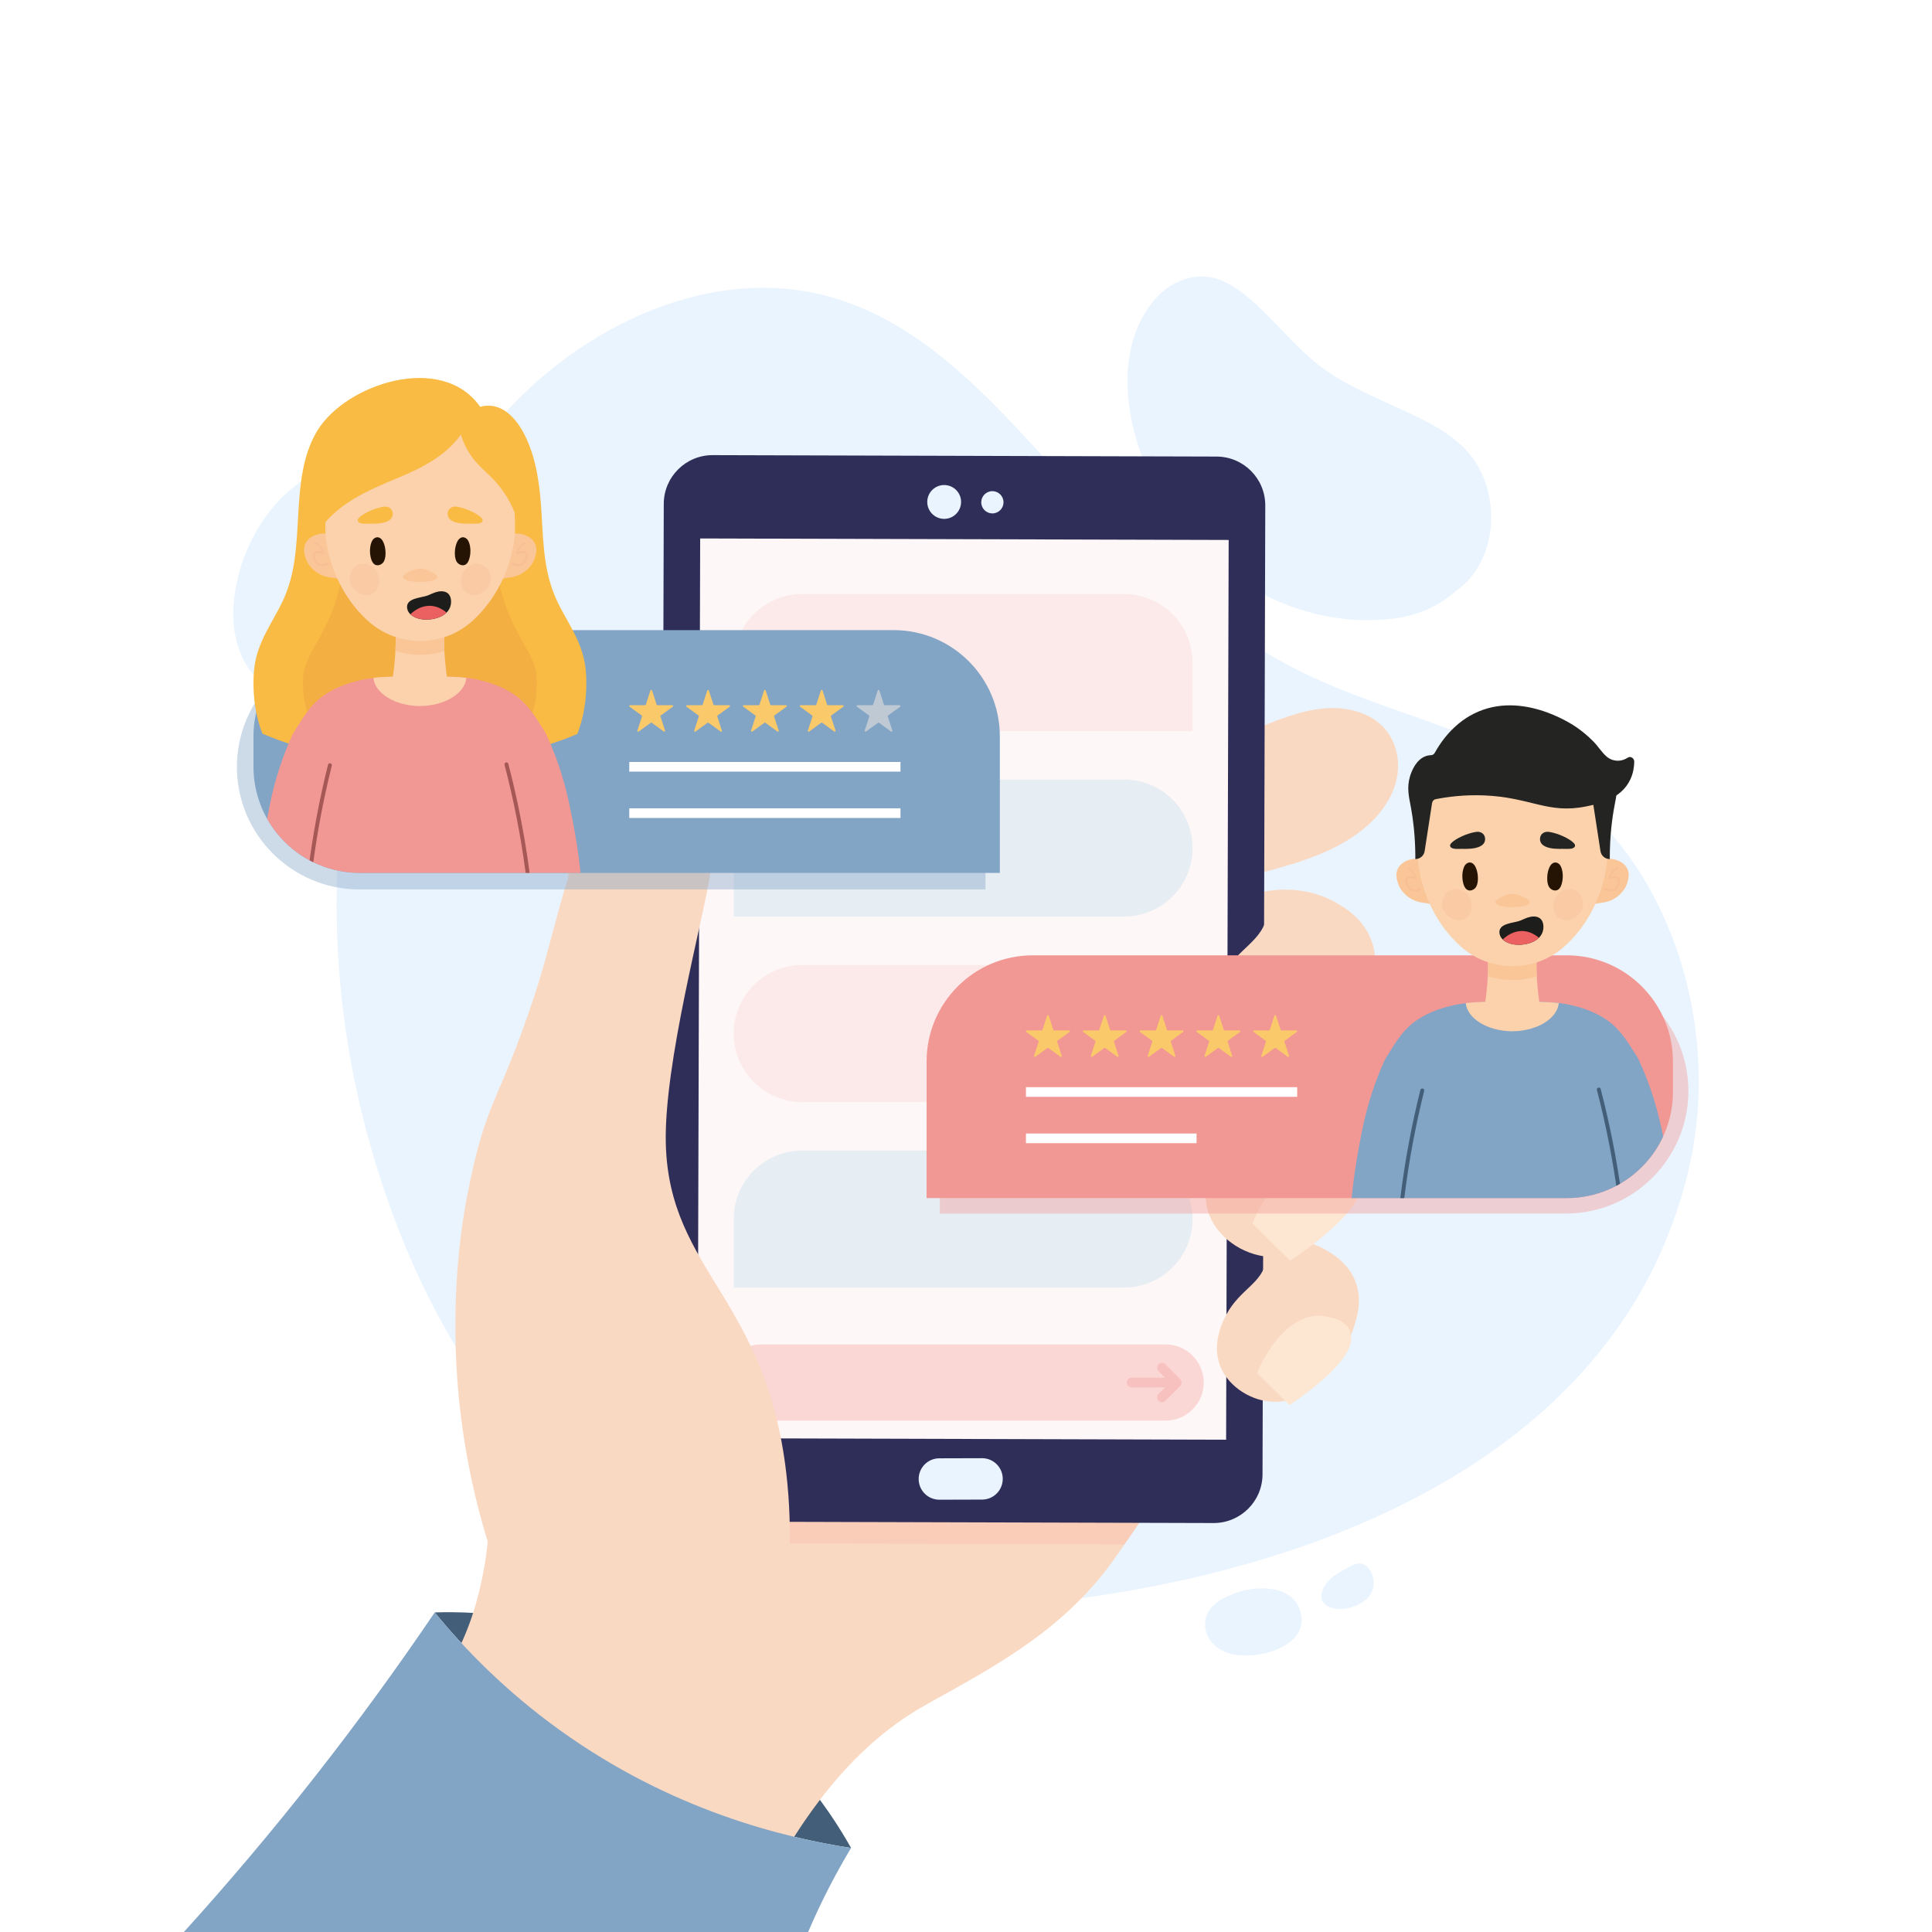 <?xml version="1.0" encoding="utf-8"?>
<!-- Generator: Adobe Illustrator 27.5.0, SVG Export Plug-In . SVG Version: 6.00 Build 0)  -->
<svg version="1.1" xmlns="http://www.w3.org/2000/svg" xmlns:xlink="http://www.w3.org/1999/xlink" x="0px" y="0px"
	 viewBox="0 0 2000 2000" style="enable-background:new 0 0 2000 2000;" xml:space="preserve">
<g id="Layer_1">
	<rect style="fill:#FFFFFF;" width="2000" height="2000"/>
	<g>
		<g>
			<g>
				<path style="fill:#EAF4FE;" d="M1194.518,311.096c13.475-16.253,34.584-27.124,55.527-24.518
					c15.511,1.937,29.281,10.774,41.328,20.725c26.387,21.794,46.995,49.832,74.029,70.858c25.826,20.086,58.179,33,87.653,46.761
					c23.634,11.03,47.885,22.588,65.46,41.852c36.54,40.034,33.835,114.173-11.944,145.336
					c-16.749,15.352-39.266,24.977-62.021,28.019c-84.054,11.244-168.43-28.288-221.041-93.312
					C1176.08,488.193,1139.899,377.005,1194.518,311.096z"/>
			</g>
			<g>
				<path style="fill:#EAF4FE;" d="M1747.273,1214.219c-71.548,294.306-384.671,412.386-655.239,443.64
					c-35.807,4.136-71.834,6.456-107.886,6.399c-139.566-0.217-269.999-41.058-382.649-123.113
					c-115.746-84.31-187.193-237.558-222.642-371.944c-16.85-63.879-26.821-129.626-29.621-195.632
					c-7.921-186.696,43.313-396.394,168.245-540.085c82.662-95.074,220.682-163.176,347.542-124.536
					c99.931,30.44,170.818,116.34,241.761,193.021c72.902,78.799,153.659,153.114,250.901,198.582
					c80.351,37.57,170.501,54.765,244.344,103.881C1730.574,889.917,1783.739,1064.22,1747.273,1214.219z"/>
			</g>
			<g>
				<path style="fill:#EAF4FE;" d="M399.928,503.374c-0.367-1.04-0.687-1.705-0.841-2.037
					c-10.025-21.604-44.283-22.801-63.113-15.584c-57.867,22.18-94.457,91.086-94.496,150.327
					c-0.016,23.83,7.128,48.52,23.905,65.444c13.003,13.117,28.302,20.345,42.932,17.666c10.967-2.008,18.44-9.077,23.311-14.389
					c22.436-24.468,24.746-49.351,39.022-88.897C384.21,578.33,408.518,527.685,399.928,503.374z"/>
			</g>
			<g>
				<path style="fill:#EAF4FE;" d="M1347.317,1674.021c2.566,22.03-21.548,34.968-43.021,38.508
					c-16.879,2.776-37.275,1.928-49.286-11.689c-9.67-10.961-10.399-26.693-0.153-37.648c6.521-6.972,15.583-10.937,24.544-14.227
					C1302.822,1640.365,1343.403,1640.714,1347.317,1674.021z"/>
			</g>
			<g>
				<path style="fill:#EAF4FE;" d="M449.816,425.492c-0.132,12.231-8.974,21.57-15.866,28.238
					c-7.741,7.49-11.611,11.234-17.187,10.897c-8.484-0.514-15.531-10.006-16.799-18.694c-0.952-6.523,1.309-11.823,2.597-14.044
					c3.343-5.766,8.519-10.143,13.733-13.512C430.148,409.388,449.987,409.593,449.816,425.492z"/>
			</g>
			<g>
				<path style="fill:#EAF4FE;" d="M1368.456,1648.13c3.324-11.772,14.301-18.475,22.695-23.109
					c9.43-5.206,14.145-7.808,19.438-6.025c8.054,2.713,12.376,13.718,11.328,22.436c-0.787,6.545-4.354,11.07-6.178,12.877
					c-4.735,4.692-10.875,7.563-16.788,9.452C1383.231,1668.815,1364.135,1663.43,1368.456,1648.13z"/>
			</g>
		</g>
	</g>
</g>
<g id="Layer_2">
	<path style="fill:#FAD9C3;" d="M1445.416,808.218c-4.746,19.438-17.632,36.455-33.461,49.529
		c-31.151,25.707-72.33,36.841-112.07,47.246l-28.204-137.505c15.971-7.901,32.385-15.02,49.13-21.306
		c18.322-6.879,37.41-12.824,57.093-13.193c19.693-0.371,40.249,5.497,53.669,19.225
		C1445.863,766.826,1450.159,788.77,1445.416,808.218z"/>
	
		<ellipse transform="matrix(0.983 -0.186 0.186 0.983 -219.022 265.453)" style="fill:#FAD9C3;" cx="1308.656" cy="1302.836" rx="25.872" ry="15.489"/>
	
		<ellipse transform="matrix(0.8 -0.6 0.6 0.8 -305.003 975.508)" style="fill:#FAD9C3;" cx="1310.248" cy="945.099" rx="22.097" ry="22.097"/>
	<path style="fill:#435E78;" d="M450.023,1669.172c30.547,37.34,72.725,80.977,129.159,121.624
		c116.08,83.609,232.807,111.594,301.83,122.203c-21.063-37.554-76.902-125.294-187.733-185.783
		C589.886,1670.786,493.228,1667.869,450.023,1669.172z"/>
	<path style="fill:#FAD9C3;" d="M1224.335,1472.75c0.13,41.71-46.65,106.68-69.56,139.33c-51.46,73.36-119.76,110.27-195.41,152.2
		c-89.95,49.86-146.33,141.79-190.6,235.72h-518.78c31.03-35.24,56.41-66.13,82.02-97.32c91.59-111.49,137.81-168.59,158.37-234.92
		c12.69-40.97,27-112.62,5.79-211.9c280.68-219.85,557.56-267.9,668.37-161.17C1186.635,1315.97,1224.005,1364.48,1224.335,1472.75z
		"/>
	<path style="fill:#82A4C5;" d="M881.015,1913c-14.9,24.82-30.28,53.83-44.44,87h-646.22c44.89-49.58,90.26-103.04,135.43-160.57
		c45.57-58.04,86.85-115.04,124.24-170.26c30.55,37.34,72.72,80.98,129.16,121.63C695.265,1874.41,811.985,1902.39,881.015,1913z"/>
	<path style="opacity:0.07;fill:#FD2228;" d="M688.573,1530.86c0.349,36.837,30.25,66.648,67.194,66.753l408.344,1.16
		c12.645-18.143,28.461-41.613,40.716-65.114l-500.54-1.422C698.927,1532.222,693.683,1531.735,688.573,1530.86z"/>
	<path style="fill:#2F2E59;" d="M734.684,1575.158l521.579,1.482c27.92,0.079,50.617-22.49,50.697-50.409l2.849-1002.901
		c0.079-27.92-22.49-50.617-50.409-50.697l-521.579-1.482c-27.92-0.079-50.617,22.49-50.697,50.409l-2.849,1002.901
		C684.195,1552.381,706.764,1575.078,734.684,1575.158z"/>
	<g>
		<g>
			
				<ellipse transform="matrix(0.807 -0.59 0.59 0.807 -118.3 677.096)" style="fill:#EAF4FE;" cx="977.781" cy="519.717" rx="17.513" ry="17.513"/>
			<path style="fill:#EAF4FE;" d="M1038.827,520.021c-0.032,6.364-5.216,11.497-11.58,11.466
				c-6.364-0.032-11.498-5.216-11.466-11.581c0.032-6.364,5.216-11.498,11.581-11.466
				C1033.725,508.472,1038.859,513.657,1038.827,520.021z"/>
		</g>
	</g>
	<path style="fill:#EAF4FE;" d="M1038.04,1530.877c0.017,5.916-2.365,11.281-6.231,15.169s-9.21,6.301-15.134,6.318l-44.187,0.127
		c-11.831,0.034-21.453-9.534-21.487-21.365c-0.017-5.916,2.365-11.281,6.231-15.17c3.866-3.889,9.218-6.301,15.134-6.318
		l44.187-0.126C1028.392,1509.479,1038.006,1519.038,1038.04,1530.877z"/>
	<polygon style="fill:#FEF7F7;" points="724.819,557.414 722.17,1488.815 1269.268,1490.38 1271.914,558.966 	"/>
	<path style="fill:#FAD6D4;" d="M1206.681,1470.597H787.404c-21.76,0-39.399-17.64-39.399-39.399l0,0
		c0-21.76,17.64-39.399,39.399-39.399h419.277c21.76,0,39.399,17.64,39.399,39.399l0,0
		C1246.08,1452.957,1228.44,1470.597,1206.681,1470.597z"/>
	<path style="fill:#FCEAEA;" d="M1234.542,756.822H830.498c-39.188,0-70.956-31.768-70.956-70.956v0
		c0-39.188,31.768-70.956,70.956-70.956h333.089c39.188,0,70.956,31.768,70.956,70.956V756.822z"/>
	<path style="fill:#E6EDF3;" d="M1163.587,948.843H759.542v-70.956c0-39.188,31.768-70.956,70.956-70.956h333.089
		c39.188,0,70.956,31.768,70.956,70.956v0C1234.542,917.075,1202.774,948.843,1163.587,948.843z"/>
	<path style="fill:#FCEAEA;" d="M1234.542,1140.863H830.498c-39.188,0-70.956-31.768-70.956-70.956v0
		c0-39.188,31.768-70.956,70.956-70.956h333.089c39.188,0,70.956,31.768,70.956,70.956V1140.863z"/>
	<path style="fill:#E6EDF3;" d="M1163.587,1332.883H759.542v-70.956c0-39.188,31.768-70.956,70.956-70.956h333.089
		c39.188,0,70.956,31.768,70.956,70.956v0C1234.542,1301.115,1202.774,1332.883,1163.587,1332.883z"/>
	<path style="fill:#F7C1BF;" d="M1221.722,1427.663l-15.283-15.283c-1.951-1.953-5.119-1.953-7.07,0
		c-1.953,1.952-1.953,5.118,0,7.07l6.748,6.748h-34.651c-2.762,0-5,2.238-5,5s2.238,5,5,5h34.65l-6.747,6.746
		c-1.953,1.953-1.953,5.119-0.001,7.071c0.977,0.977,2.257,1.465,3.536,1.465s2.56-0.488,3.535-1.464l15.283-15.283
		c0.938-0.938,1.465-2.209,1.465-3.535S1222.66,1428.601,1221.722,1427.663z"/>
	<g>
		<path style="fill:#FDE6D2;" d="M677.65,793.106c-16.417-6.624-19.011-7.671-35.586-11.334c-6.592-1.457-13.368,1.55-16.683,7.432
			c-11.802,20.944-36.64,68.331-38.698,99.994c-0.23,3.539-0.772,11.882,1.415,19.356c4.983,17.027,19.739,14.542,21.241,14.289
			C625.898,920.053,666.789,849.567,677.65,793.106z"/>
		<path style="fill:#FAD9C3;" d="M817.145,1612.02c0.698-16.61,1.096-43.655-2.078-76.589
			c-18.463-191.581-122.576-217.255-125.829-351.853c-1.997-82.608,38.823-231.885,45.763-277.626
			c3.458-22.788,5.272-46.58-1.885-68.451c-7.157-21.871-25.181-41.46-47.875-44.112c-32.976-3.855-59.439,27.129-74.207,57.154
			c-27.67,56.256-37.816,119.355-57.405,178.949c-38.005,115.621-50.167,105.91-70.079,208.685
			c-4.058,20.946-17.57,96.018-9.808,194.551c5.839,74.124,21.668,135.499,36.712,180.457
			C612.684,1612.797,714.915,1612.409,817.145,1612.02z"/>
	</g>
	<path style="fill:#FAD9C3;" d="M1402.181,1324.265c9.093,20.6,2.441,40.374-1.819,53.04c-1.281,3.809-6.407,18.285-19.571,34.331
		c-14.299,17.429-32.074,39.096-60.036,39.527c-23.903,0.369-48.451-14.885-57.29-36.24c-9.81-23.702,2.721-47.696,5.775-53.544
		c14.255-27.294,38.638-33.111,41.455-57.723c0.966-8.439-1.009-15.543-2.579-19.829c9.059-1.658,35.852-5.353,62.247,9.012
		C1377.537,1296.745,1393.984,1305.696,1402.181,1324.265z"/>
	<path style="fill:#FDE6D2;" d="M1301.226,1421.286c11.187,11.091,22.374,22.182,33.561,33.273c6.617-4.358,60.2-40.128,63.698-65.9
		c0.317-2.334,1.064-7.835-2.133-13.231c-7.282-12.293-28.609-13.207-30.78-13.3
		C1341.639,1361.101,1316.68,1385.313,1301.226,1421.286z"/>
	<path style="fill:#FAD9C3;" d="M1414.069,1153.297c10.6,24.015,2.846,47.066-2.121,61.831c-1.494,4.441-7.469,21.316-22.815,40.021
		c-16.669,20.318-37.391,45.576-69.987,46.079c-27.865,0.43-56.481-17.352-66.785-42.246c-11.437-27.63,3.172-55.602,6.732-62.419
		c16.617-31.818,45.042-38.599,48.326-67.291c1.126-9.838-1.176-18.12-3.007-23.115c10.561-1.933,41.795-6.24,72.564,10.506
		C1385.342,1121.215,1404.514,1131.65,1414.069,1153.297z"/>
	<path style="fill:#FDE6D2;" d="M1296.381,1266.399c13.041,12.929,26.082,25.858,39.124,38.787
		c7.714-5.081,70.178-46.779,74.256-76.823c0.369-2.72,1.24-9.134-2.486-15.424c-8.489-14.331-33.351-15.397-35.882-15.505
		C1343.493,1196.238,1314.397,1224.464,1296.381,1266.399z"/>
	<path style="fill:#FAD9C3;" d="M1418.283,970.057c10.6,24.015,2.846,47.066-2.121,61.831c-1.494,4.44-7.469,21.315-22.815,40.021
		c-16.669,20.318-37.391,45.576-69.987,46.079c-27.865,0.43-56.481-17.352-66.785-42.246c-11.437-27.63,3.172-55.602,6.732-62.419
		c16.617-31.818,45.042-38.599,48.327-67.291c1.126-9.838-1.176-18.12-3.007-23.115c10.561-1.933,41.795-6.24,72.564,10.506
		C1389.556,937.975,1408.729,948.409,1418.283,970.057z"/>
	<path style="fill:#FDE6D2;" d="M1300.595,1083.159c13.041,12.929,26.082,25.858,39.123,38.787
		c7.714-5.081,70.178-46.779,74.256-76.823c0.369-2.72,1.24-9.134-2.486-15.424c-8.489-14.331-33.351-15.397-35.882-15.505
		C1347.707,1012.998,1318.611,1041.224,1300.595,1083.159z"/>
	<g>
		<g>
			<path style="opacity:0.4;fill:#82A4C5;" d="M372.055,920.747c-69.917,0-126.798-56.881-126.798-126.798
				s56.882-126.798,126.798-126.798h521.324c69.917,0,126.798,56.881,126.798,126.798v126.798H372.055z"/>
			<path style="fill:#82A4C5;" d="M372.357,903.606h662.675V762.255c0-60.729-49.23-109.959-109.959-109.959H372.357
				c-60.729,0-109.959,49.23-109.959,109.959v31.392C262.398,854.375,311.629,903.606,372.357,903.606z"/>
			<g>
				<defs>
					<path id="SVGID_00000170270070296278604790000008462736351173617594_" d="M372.357,903.606h662.675V378.037H262.398v415.609
						C262.398,854.375,311.629,903.606,372.357,903.606z"/>
				</defs>
				<clipPath id="SVGID_00000031926585690123611540000008629188647769059726_">
					<use xlink:href="#SVGID_00000170270070296278604790000008462736351173617594_"  style="overflow:visible;"/>
				</clipPath>
				<g style="clip-path:url(#SVGID_00000031926585690123611540000008629188647769059726_);">
					<path style="fill:#F9BB44;" d="M597.672,759.741c5.739-14.823,8.684-30.712,9.204-46.769c0.292-8.742,0.09-17.597-1.416-26.204
						c-1.371-7.888-3.843-15.462-6.967-22.699c-6.113-14.181-14.63-26.924-21.283-40.768c-6.63-13.821-10.563-28.587-12.765-43.936
						c-2.203-15.395-2.854-30.991-3.753-46.521c-1.503-25.961-4.344-52.9-14.913-76.967c-7.976-18.163-22.864-39.246-45.519-35.469
						c-1.079,0.18-2.136,0.45-3.192,0.764c-39.491-56.68-138.947-23.825-168.509,24.542c-15.687,25.665-18.114,57.263-19.844,87.131
						c-0.899,15.529-1.573,31.126-3.776,46.521c-2.18,15.35-6.113,30.115-12.765,43.936c-6.652,13.844-15.17,26.586-21.26,40.767
						c-3.146,7.237-5.618,14.81-6.99,22.699c-1.483,8.607-1.708,17.462-1.416,26.204c0.516,15.943,3.439,31.721,9.084,46.453
						c42.723,18.711,100.18,30.181,163.392,30.181C497.844,789.605,555.023,778.268,597.672,759.741z"/>
					<path style="fill:#F3AF42;" d="M555.658,711.327c-0.382,11.832-2.612,22.6-6.609,32.062c-1.989,4.721-4.5,9.301-7.493,13.6
						c-0.402,0.583-1.768,2.19-2.772,3.355l-1.688,1.969c-2.31,2.752-5.545,6.79-8.658,12.013c-4.038,1.466-7.794,2.712-11.33,3.616
						c-5.906,1.547-13.038,2.19-19.908,2.692c-7.674,0.542-15.589,0.844-23.966,1.145L467.849,782
						c-4.48,0.161-8.98,0.381-13.46,0.623c-5.886,0.301-11.431,0.583-16.734,0.703c-1.949,0.04-3.897,0.06-5.846,0.06
						c-7.212,0-13.861-0.301-20.27-0.884c-9.02-0.844-18.642-2.351-27.843-3.777c-10.928-1.708-19.667-3.355-27.442-5.163
						c-2.21-0.522-7.353-3.013-11.491-5.022l-1.507-0.723l-2.13-1.024c-2.491-1.226-5.303-2.592-8.417-3.978
						c-0.141-0.161-0.281-0.321-0.402-0.482l-1.728-2.009c-0.984-1.145-2.35-2.752-2.752-3.315
						c-2.993-4.319-5.504-8.899-7.493-13.62c-3.998-9.482-6.228-20.27-6.609-32.122c-0.221-6.609,0.02-11.772,0.683-15.73
						c0.583-3.315,1.768-7.031,3.516-11.029c0.02-0.08,0.04-0.141,0.08-0.221c2.391-5.565,5.866-11.792,9.542-18.382
						c3.395-6.087,7.252-12.977,10.808-20.37c8.538-17.759,14.223-37.044,17.317-58.921c2.23-15.589,3.074-30.495,3.877-44.899
						l0.321-5.906c1.507-26.035,3.495-48.756,12.415-63.361c8.457-13.841,37.385-29.913,62.015-29.913
						c15.187,0,19.205,5.766,20.712,7.935c9.723,13.942,25.473,21.897,41.865,21.957c0.623,1.145,1.286,2.491,1.969,4.058
						c7.332,16.674,9.462,38.37,10.687,59.323l0.342,6.328c0.804,14.263,1.627,29.029,3.837,44.497
						c3.134,21.877,8.799,41.122,17.297,58.861c3.596,7.453,7.453,14.384,10.868,20.491c3.676,6.569,7.152,12.777,9.562,18.381
						c1.768,4.098,2.953,7.855,3.536,11.23C555.658,699.474,555.879,704.597,555.658,711.327z"/>
					<g>
						<path style="fill:#F29894;" d="M575.084,783.127c-3.698-9.853-7.245-17.944-9.929-23.728
							c-0.027-0.061-0.068-0.121-0.068-0.121c-0.722-1.219-1.615-2.708-2.671-4.399c-1.056-1.684-2.268-3.583-3.636-5.624
							c-4.727-7.585-9.94-15.214-16.249-21.635c-0.577-0.598-1.161-1.19-1.738-1.741c-0.007,0-0.007,0-0.007-0.007
							c-7.135-6.769-15.66-11.828-24.76-15.62c-2.025-0.841-4.069-1.622-6.14-2.348c-5.171-1.805-10.462-3.252-15.731-4.408
							c-3.774-0.833-7.588-1.422-11.428-1.855c-1.278-0.142-2.562-0.271-3.846-0.379c-5.137-0.447-10.294-0.652-15.436-0.802
							c-2.575-0.082-5.149-0.143-7.717-0.218c-2.568-0.075-5.136-0.164-7.697-0.286c-2.075-0.098-4.143-0.223-6.197-0.246
							c-2.054-0.017-4.108,0.068-6.167,0.389c-0.69-0.105-1.379-0.189-2.069-0.246c-0.689,0.064-1.378,0.156-2.066,0.267
							c-2.062-0.301-4.117-0.365-6.171-0.328c-2.054,0.044-4.121,0.189-6.194,0.308c-2.56,0.148-5.127,0.262-7.694,0.362
							c-2.567,0.101-5.141,0.188-7.715,0.295c-5.141,0.201-10.295,0.457-15.428,0.955c-1.283,0.121-2.566,0.263-3.843,0.418
							c-3.835,0.472-7.643,1.099-11.409,1.969c-5.258,1.209-10.534,2.708-15.687,4.565c-2.064,0.747-4.1,1.547-6.116,2.409
							c-9.062,3.883-17.536,9.026-24.603,15.865c0,0.007,0,0.007-0.007,0.007c-0.572,0.557-1.15,1.154-1.721,1.759
							c-6.245,6.484-11.382,14.165-16.033,21.796c-1.348,2.054-2.541,3.965-3.58,5.66c-1.039,1.701-1.917,3.199-2.627,4.425
							c0,0-0.04,0.061-0.067,0.122c-2.627,5.81-6.093,13.936-9.692,23.825c-9.372,25.763-13.251,46.039-16.996,66.084
							c-2.718,14.577-5.509,32.406-7.571,52.992h332.638c-2.288-21.266-5.339-39.629-8.278-54.567
							C588.792,829.031,584.712,808.795,575.084,783.127z"/>
						<path style="fill:#A55855;" d="M547.825,900.492c-4.946-36.791-12.217-73.724-21.609-109.771
							c-0.283-1.083-1.386-1.732-2.473-1.451c-1.083,0.283-1.732,1.39-1.451,2.473c9.352,35.889,16.59,72.659,21.514,109.288
							c0.115,0.855,0.221,1.716,0.332,2.573h4.088C548.093,902.568,547.964,901.526,547.825,900.492z"/>
						<path style="fill:#A55855;" d="M343.5,792.633c0.271-1.086-0.389-2.187-1.475-2.458c-1.086-0.27-2.186,0.389-2.458,1.475
							c-9.034,36.142-15.937,73.144-20.517,109.98c-0.082,0.656-0.158,1.317-0.235,1.976h4.082c0.058-0.493,0.115-0.986,0.176-1.476
							C327.633,865.456,334.505,828.616,343.5,792.633z"/>
					</g>
					<path style="fill:#FBD2AC;" d="M434.153,730.905c0.181,0.02,0.362,0.02,0.542,0.02c0.181,0,0.362,0,0.522-0.02
						c25.4-0.358,45.989-13.105,47.651-29.192c-6.762-0.817-13.598-1.125-20.401-1.324c-5.143-0.161-10.286-0.261-15.408-0.502
						c-1.346-0.065-2.684-0.13-4.02-0.181c-1.38,0.062-2.761,0.172-4.146,0.422c-0.762-0.15-1.525-0.236-2.287-0.301
						c-0.64,0.058-1.281,0.1-1.922,0.2c-0.638-0.1-1.276-0.142-1.915-0.2c-0.762,0.065-1.524,0.151-2.274,0.301
						c-1.385-0.25-2.766-0.36-4.146-0.422c-1.335,0.051-2.674,0.116-4.02,0.181c-5.123,0.241-10.265,0.342-15.408,0.502
						c-6.803,0.199-13.639,0.507-20.401,1.324C388.164,717.8,408.773,730.547,434.153,730.905z"/>
					<path style="fill:#FAC698;" d="M357.143,581.747c-0.247,3.196-0.765,6.705-2.59,9.626c-0.715,1.121-1.529,2.186-2.245,3.307
						c-0.444,0.68-1.431,1.855-1.233,2.664c0.074,0.312-0.049,0.57-0.296,0.771c-0.234,0.349-0.629,0.638-1.113,0.781
						c-0.76,0.224-1.454-0.03-1.65-0.101c-2.96-1.068-10.619-0.388-18.679-5.318c-2.639-1.615-10.836-7.204-13.487-17.443
						c-0.775-2.992-2.27-8.51,0.592-13.888c2.121-3.986,6.241-7.109,11.569-8.726c5.427-1.635,11.125-1.396,16.502,0.147
						c0.444-0.276,1.11-0.404,1.801-0.165c3.478,1.157,5.18,4.997,6.389,7.44C356.033,567.511,357.686,574.638,357.143,581.747z"/>
					<path style="fill:#F8BE94;" d="M326.921,570.682c2.023-0.671,4.335-0.28,6.438,0.375c-1.343-3.514-4.198-6.422-7.304-8.288
						c-0.951-0.571-0.096-2.033,0.858-1.487c4.137,2.367,7.682,6.34,8.906,11.135c0.184,0.723-0.509,1.474-1.221,1.209
						c-2.475-0.923-8.875-2.83-8.658,1.851c0.114,2.468,1.415,5.505,3.266,7.126c1.429,1.251,3.303,1.518,5.086,1.298
						c1.004-0.124,1.99-0.38,2.96-0.661c0.939-0.272,1.783-0.653,2.772-0.434c0.618,0.137,0.846,1.096,0.371,1.505
						c-0.762,0.656-1.743,0.831-2.691,1.096c-1.034,0.289-2.077,0.537-3.146,0.658c-2.357,0.268-4.713-0.15-6.611-1.761
						C324.641,581.498,321.175,572.588,326.921,570.682z"/>
					<path style="fill:#FAC698;" d="M512.826,581.748c0.247,3.196,0.765,6.705,2.59,9.626c0.715,1.121,1.529,2.186,2.245,3.307
						c0.444,0.68,1.431,1.855,1.233,2.664c-0.074,0.312,0.049,0.569,0.296,0.771c0.234,0.349,0.629,0.638,1.113,0.781
						c0.76,0.224,1.454-0.03,1.65-0.101c2.96-1.068,10.619-0.388,18.679-5.318c2.639-1.614,10.836-7.204,13.487-17.443
						c0.775-2.993,2.27-8.51-0.592-13.888c-2.121-3.986-6.241-7.109-11.569-8.726c-5.427-1.635-11.125-1.396-16.502,0.147
						c-0.444-0.276-1.11-0.404-1.801-0.165c-3.478,1.157-5.18,4.997-6.389,7.44C513.936,567.511,512.283,574.638,512.826,581.748z"
						/>
					<path style="fill:#F8BE94;" d="M543.048,570.682c-2.023-0.671-4.335-0.28-6.438,0.375c1.343-3.514,4.198-6.422,7.304-8.288
						c0.951-0.571,0.096-2.033-0.858-1.487c-4.137,2.367-7.682,6.34-8.906,11.135c-0.184,0.723,0.509,1.474,1.221,1.209
						c2.475-0.923,8.875-2.83,8.658,1.851c-0.114,2.468-1.415,5.505-3.266,7.126c-1.429,1.251-3.303,1.518-5.086,1.298
						c-1.005-0.124-1.99-0.38-2.96-0.661c-0.939-0.272-1.783-0.653-2.772-0.434c-0.618,0.137-0.846,1.096-0.371,1.505
						c0.762,0.656,1.744,0.831,2.691,1.096c1.034,0.289,2.077,0.537,3.146,0.658c2.357,0.268,4.713-0.15,6.611-1.761
						C545.328,581.499,548.794,572.588,543.048,570.682z"/>
					<path style="fill:#FBD2AC;" d="M460.053,652.325h-50.716c1.227,21.211-1.456,44.141-5.681,67.01h62.077
						C461.509,696.466,458.826,673.536,460.053,652.325z"/>
					<g>
						<defs>
							<path id="SVGID_1_" d="M460.053,652.325h-50.715c1.227,21.211-1.456,44.141-5.681,67.01h62.077
								C461.509,696.466,458.826,673.536,460.053,652.325z"/>
						</defs>
						<clipPath id="SVGID_00000066477503534584985210000000564549153927490217_">
							<use xlink:href="#SVGID_1_"  style="overflow:visible;"/>
						</clipPath>
						<path style="clip-path:url(#SVGID_00000066477503534584985210000000564549153927490217_);fill:#FAC698;" d="M509.018,634.196
							c-5.183,7.553-11.471,15.087-19.145,22.178c-0.221,0.201-0.422,0.382-0.623,0.583c-30.616,27.924-77.925,27.924-108.521,0
							c-0.221-0.201-0.422-0.382-0.623-0.583c-7.674-7.091-13.982-14.625-19.165-22.178H509.018z"/>
					</g>
					<path style="fill:#FBD2AC;" d="M394.739,430.638c7.782-3.497,19.859-7.281,36.376-6.684c2.589,0.094,5.178,0.093,7.768,0
						c16.49-0.596,28.565,3.188,36.346,6.684c38.408,17.185,60.967,66.675,57.658,124.546c-1.427,12.479-7.712,54.166-43.023,86.836
						c-0.206,0.19-0.412,0.379-0.618,0.567c-30.61,27.923-77.914,27.923-108.524,0c-0.206-0.188-0.412-0.377-0.618-0.567
						c-35.311-32.67-41.596-74.357-43.023-86.836C333.771,497.313,356.331,447.823,394.739,430.638z"/>
					<path style="fill:#F9BB44;" d="M486.525,429.585c-9.575,33.679-42.175,51.565-72.328,64.162
						c-32.34,13.51-64.302,26.43-84.874,56.428c-2.057,2.999-6.701,2.011-7.311-1.574c-1.81-10.641-2.757-25.767,1.374-43.002
						c6.699-27.949,22.786-44.899,28.962-51.241c21.304-21.877,45.931-29.737,59.372-32.732c3.426-0.763,6.112-1.218,7.463-1.429
						C444.597,416.236,467.92,421.824,486.525,429.585z"/>
					<path style="fill:#F9BB44;" d="M472.653,423.169c0.862,21.864,7.209,36.214,12.798,45.243
						c11.077,17.898,23.687,22.188,37.235,42.872c8.631,13.177,12.868,25.72,15.082,34.064c2.452-7.767,5.313-19.961,4.616-34.878
						c-0.41-8.779-3.358-46.436-34.365-70.782C501.788,434.797,490.151,427.087,472.653,423.169z"/>
					<path style="fill:#FAC698;" d="M452.811,597.08c0.061,0.824-0.55,1.557-1.252,2.137c-1.801,1.404-4.335,2.106-6.777,2.503
						c-3.175,0.549-6.441,0.794-9.738,0.733h-0.153c-3.266,0.061-6.532-0.183-9.707-0.733c-2.442-0.397-4.976-1.099-6.777-2.503
						c-0.702-0.58-1.313-1.313-1.252-2.137c0.03-1.129,1.068-1.954,1.74-2.442c3.572-2.595,7.784-4.121,9.86-4.915
						c0.015-0.005,0.03-0.011,0.045-0.016c3.993-1.471,8.371-1.471,12.364,0c0.015,0.006,0.03,0.011,0.045,0.017
						c2.076,0.794,6.288,2.32,9.86,4.915C451.742,595.127,452.75,595.951,452.811,597.08z"/>
					<g>
						<path style="fill:#1D1D1B;" d="M466.878,624.415c-0.994,10.753-11.6,15.661-21.184,16.742
							c-4.85,0.555-10.11,0.205-14.697-1.519c-4.266-1.578-8.59-4.821-9.467-9.554c-2.088-11.274,14.657-11.01,21.335-13.7
							c2.787-1.123,5.484-2.483,8.354-3.373c3.449-1.069,7.629-1.475,10.954,0.243C466.206,615.328,467.258,620.237,466.878,624.415
							z"/>
						<path style="fill:#EB6161;" d="M455.595,629.752c-1.301-0.671-5.134-2.492-10.444-2.611c-1.5-0.034-6.643-0.01-12.309,2.984
							c-0.835,0.441-5.349,2.827-7.932,5.84c1.738,1.639,3.919,2.871,6.087,3.673c4.587,1.724,9.847,2.075,14.697,1.519
							c5.961-0.672,12.318-2.826,16.511-6.946C460.276,632.168,457.374,630.67,455.595,629.752z"/>
					</g>
					<path style="fill:#F9BB44;" d="M404.427,526.549c2.207,2.157,2.648,5.677,1.61,8.301c-1.207,3.054-4.159,4.564-6.316,5.364
						c-5.348,1.984-11.288,1.942-17.051,1.871c-2.835-0.035-6.062,0.284-8.84-0.286c-1.691-0.347-3.624-1.454-3.541-3.269
						c0.046-1.026,0.784-1.903,1.526-2.669c3.965-4.098,15.103-9.603,24.629-11.211c1.443-0.244,3.661-0.527,5.887,0.48
						C402.748,525.32,403.62,525.759,404.427,526.549z"/>
					<path style="fill:#251403;" d="M470.9,571.087c0.133-2.659,0.558-5.371,1.462-7.897c0.718-2.074,1.728-4.254,3.43-5.69
						c1.728-1.436,3.882-1.755,5.903-0.718c2.074,1.037,3.217,2.978,3.935,5.105c1.755,4.999,1.702,11.22,0.266,16.299
						c-0.612,2.233-1.648,4.653-3.616,6.036c-3.128,2.198-7.677,0.356-9.502-2.715C470.972,578.469,470.727,574.534,470.9,571.087z"
						/>
					<path style="opacity:0.3;fill:#F7B793;" d="M482.644,613.267c6.869,5.238,15.972,2.167,21.229-3.879
						c2.157-2.48,3.958-5.607,4.115-8.997c0.486-10.508-7.704-18.705-18.118-16.286c-5.37,1.247-9.492,5.685-11.439,10.912
						C476.064,601.373,476.913,608.897,482.644,613.267z"/>
					<path style="fill:#251403;" d="M399.067,571.086c-0.133-2.659-0.558-5.371-1.462-7.897c-0.718-2.074-1.728-4.254-3.43-5.69
						c-1.728-1.436-3.882-1.755-5.903-0.718c-2.074,1.037-3.217,2.978-3.935,5.105c-1.755,4.999-1.702,11.221-0.266,16.299
						c0.612,2.234,1.649,4.653,3.616,6.036c3.128,2.198,7.677,0.356,9.502-2.714C398.995,578.469,399.24,574.534,399.067,571.086z"
						/>
					<path style="opacity:0.3;fill:#F7B793;" d="M391.535,595.017c-1.947-5.227-6.069-9.665-11.439-10.912
						c-10.414-2.419-18.604,5.778-18.118,16.286c0.157,3.391,1.958,6.517,4.115,8.997c5.258,6.045,14.36,9.117,21.229,3.879
						C393.054,608.896,393.903,601.373,391.535,595.017z"/>
					<path style="fill:#F9BB44;" d="M465.54,526.549c-2.207,2.158-2.648,5.677-1.61,8.301c1.207,3.054,4.159,4.564,6.316,5.364
						c5.348,1.984,11.288,1.942,17.052,1.871c2.835-0.035,6.062,0.284,8.84-0.286c1.691-0.347,3.624-1.454,3.541-3.269
						c-0.046-1.026-0.784-1.903-1.526-2.669c-3.965-4.098-15.104-9.603-24.629-11.211c-1.443-0.244-3.661-0.527-5.887,0.48
						C467.219,525.32,466.347,525.76,465.54,526.549z"/>
				</g>
			</g>
			<g>
				
					<line style="fill:none;stroke:#FFFFFF;stroke-width:10;stroke-miterlimit:10;" x1="651.41" y1="793.785" x2="932.186" y2="793.785"/>
				
					<line style="fill:none;stroke:#FFFFFF;stroke-width:10;stroke-miterlimit:10;" x1="651.41" y1="841.764" x2="932.186" y2="841.764"/>
				<g>
					<path style="fill:#FAC969;" d="M674.959,714.726l4.784,14.725c0.114,0.351,0.441,0.588,0.81,0.588h15.483
						c0.825,0,1.168,1.055,0.5,1.54l-12.526,9.101c-0.298,0.217-0.423,0.601-0.309,0.952l4.784,14.725
						c0.255,0.784-0.643,1.437-1.31,0.952l-12.526-9.101c-0.298-0.217-0.702-0.217-1.001,0l-12.526,9.101
						c-0.667,0.485-1.565-0.168-1.31-0.952l4.784-14.725c0.114-0.351-0.011-0.735-0.309-0.952l-12.526-9.101
						c-0.667-0.485-0.324-1.54,0.5-1.54h15.483c0.369,0,0.696-0.237,0.81-0.588l4.785-14.725
						C673.595,713.941,674.704,713.941,674.959,714.726z"/>
					<path style="fill:#FAC969;" d="M733.783,714.726l4.784,14.725c0.114,0.351,0.441,0.588,0.81,0.588h15.483
						c0.825,0,1.168,1.055,0.5,1.54l-12.526,9.101c-0.298,0.217-0.423,0.601-0.309,0.952l4.784,14.725
						c0.255,0.784-0.643,1.437-1.31,0.952l-12.526-9.101c-0.298-0.217-0.702-0.217-1.001,0l-12.526,9.101
						c-0.667,0.485-1.565-0.168-1.31-0.952l4.784-14.725c0.114-0.351-0.011-0.735-0.309-0.952l-12.526-9.101
						c-0.667-0.485-0.324-1.54,0.5-1.54h15.483c0.369,0,0.696-0.237,0.81-0.588l4.785-14.725
						C732.419,713.941,733.529,713.941,733.783,714.726z"/>
					<path style="fill:#FAC969;" d="M792.607,714.726l4.785,14.725c0.114,0.351,0.441,0.588,0.81,0.588h15.483
						c0.825,0,1.168,1.055,0.5,1.54l-12.526,9.101c-0.298,0.217-0.423,0.601-0.309,0.952l4.784,14.725
						c0.255,0.784-0.643,1.437-1.31,0.952l-12.526-9.101c-0.298-0.217-0.702-0.217-1.001,0l-12.526,9.101
						c-0.667,0.485-1.565-0.168-1.31-0.952l4.784-14.725c0.114-0.351-0.011-0.735-0.309-0.952l-12.526-9.101
						c-0.667-0.485-0.324-1.54,0.5-1.54h15.483c0.369,0,0.696-0.237,0.81-0.588l4.785-14.725
						C791.243,713.941,792.353,713.941,792.607,714.726z"/>
					<path style="fill:#FAC969;" d="M851.432,714.726l4.784,14.725c0.114,0.351,0.441,0.588,0.81,0.588h15.483
						c0.825,0,1.168,1.055,0.5,1.54l-12.526,9.101c-0.298,0.217-0.423,0.601-0.309,0.952l4.784,14.725
						c0.255,0.784-0.643,1.437-1.31,0.952l-12.526-9.101c-0.298-0.217-0.702-0.217-1.001,0l-12.526,9.101
						c-0.667,0.485-1.565-0.168-1.31-0.952l4.784-14.725c0.114-0.351-0.011-0.735-0.309-0.952l-12.526-9.101
						c-0.667-0.485-0.324-1.54,0.5-1.54h15.483c0.369,0,0.696-0.237,0.81-0.588l4.785-14.725
						C850.067,713.941,851.177,713.941,851.432,714.726z"/>
					<path style="opacity:0.7;fill:#D9D9D9;" d="M910.256,714.726l4.784,14.725c0.114,0.351,0.441,0.588,0.81,0.588h15.483
						c0.825,0,1.168,1.055,0.5,1.54l-12.526,9.101c-0.298,0.217-0.423,0.601-0.309,0.952l4.785,14.725
						c0.255,0.784-0.643,1.437-1.31,0.952l-12.526-9.101c-0.298-0.217-0.702-0.217-1.001,0l-12.526,9.101
						c-0.667,0.485-1.565-0.168-1.31-0.952l4.784-14.725c0.114-0.351-0.011-0.735-0.309-0.952l-12.526-9.101
						c-0.667-0.485-0.324-1.54,0.501-1.54h15.483c0.369,0,0.696-0.237,0.81-0.588l4.784-14.725
						C908.891,713.941,910.001,713.941,910.256,714.726z"/>
				</g>
			</g>
		</g>
		<g>
			<path style="opacity:0.4;fill:#F29894;" d="M972.907,1256.261v-126.799c0-69.916,56.881-126.797,126.797-126.797h521.325
				c69.916,0,126.798,56.881,126.798,126.797c0,69.917-56.882,126.799-126.798,126.799H972.907z"/>
			<path style="fill:#F29894;" d="M1621.869,1240.262H959.193v-141.351c0-60.729,49.23-109.959,109.959-109.959h552.716
				c60.729,0,109.959,49.23,109.959,109.959v31.392C1731.828,1191.032,1682.598,1240.262,1621.869,1240.262z"/>
			<g>
				<defs>
					<path id="SVGID_00000166677904112531827070000000439397138778565010_" d="M1621.869,1240.262H959.193V726.121h772.635v404.182
						C1731.828,1191.032,1682.598,1240.262,1621.869,1240.262z"/>
				</defs>
				<clipPath id="SVGID_00000148621700577122260310000007888150730097769894_">
					<use xlink:href="#SVGID_00000166677904112531827070000000439397138778565010_"  style="overflow:visible;"/>
				</clipPath>
				<g style="clip-path:url(#SVGID_00000148621700577122260310000007888150730097769894_);">
					<g>
						<path style="fill:#82A4C5;" d="M1705.898,1119.783c-3.698-9.853-7.245-17.944-9.929-23.728
							c-0.027-0.061-0.068-0.121-0.068-0.121c-0.722-1.219-1.615-2.708-2.671-4.399c-1.056-1.684-2.268-3.583-3.636-5.624
							c-4.727-7.584-9.941-15.214-16.249-21.635c-0.577-0.599-1.161-1.19-1.738-1.741c-0.007,0-0.007,0-0.007-0.007
							c-7.135-6.768-15.66-11.828-24.76-15.62c-2.024-0.841-4.069-1.622-6.14-2.348c-5.171-1.805-10.462-3.252-15.731-4.408
							c-3.774-0.833-7.588-1.422-11.428-1.855c-1.278-0.142-2.562-0.271-3.847-0.38c-5.137-0.447-10.294-0.651-15.436-0.802
							c-2.575-0.082-5.149-0.143-7.717-0.219c-2.568-0.075-5.136-0.163-7.697-0.286c-2.075-0.098-4.143-0.223-6.197-0.246
							c-2.054-0.017-4.108,0.068-6.167,0.389c-0.69-0.105-1.379-0.189-2.069-0.246c-0.689,0.064-1.378,0.156-2.066,0.267
							c-2.062-0.301-4.117-0.365-6.17-0.328c-2.054,0.044-4.121,0.189-6.194,0.308c-2.56,0.148-5.127,0.262-7.694,0.363
							c-2.567,0.101-5.141,0.188-7.715,0.295c-5.141,0.201-10.295,0.457-15.427,0.955c-1.283,0.121-2.566,0.263-3.843,0.418
							c-3.836,0.472-7.643,1.099-11.409,1.969c-5.257,1.208-10.534,2.708-15.687,4.565c-2.064,0.747-4.1,1.547-6.116,2.409
							c-9.062,3.883-17.536,9.026-24.603,15.866c0,0.007,0,0.007-0.007,0.007c-0.572,0.557-1.15,1.154-1.721,1.759
							c-6.245,6.484-11.382,14.165-16.033,21.796c-1.348,2.054-2.541,3.965-3.58,5.66c-1.039,1.701-1.917,3.199-2.627,4.425
							c0,0-0.04,0.061-0.067,0.122c-2.626,5.81-6.093,13.936-9.692,23.825c-9.372,25.763-13.251,46.039-16.996,66.084
							c-2.718,14.577-5.509,32.406-7.571,52.992h332.638c-2.288-21.266-5.339-39.629-8.278-54.567
							C1719.606,1165.688,1715.526,1145.451,1705.898,1119.783z"/>
						<path style="fill:#435E78;" d="M1678.639,1237.149c-4.946-36.791-12.217-73.724-21.609-109.771
							c-0.282-1.083-1.386-1.732-2.473-1.451c-1.083,0.283-1.732,1.39-1.451,2.473c9.351,35.889,16.59,72.659,21.514,109.288
							c0.115,0.855,0.221,1.716,0.332,2.573h4.088C1678.907,1239.224,1678.778,1238.183,1678.639,1237.149z"/>
						<path style="fill:#435E78;" d="M1474.314,1129.289c0.271-1.086-0.389-2.187-1.475-2.458c-1.086-0.271-2.186,0.389-2.458,1.475
							c-9.034,36.142-15.937,73.144-20.517,109.98c-0.082,0.656-0.158,1.317-0.235,1.976h4.082c0.058-0.493,0.115-0.986,0.176-1.476
							C1458.447,1202.113,1465.319,1165.273,1474.314,1129.289z"/>
					</g>
					<path style="fill:#FBD2AC;" d="M1564.967,1067.561c0.181,0.02,0.362,0.02,0.542,0.02c0.181,0,0.362,0,0.522-0.02
						c25.4-0.358,45.989-13.105,47.651-29.192c-6.762-0.817-13.598-1.124-20.401-1.324c-5.143-0.161-10.286-0.261-15.408-0.502
						c-1.346-0.065-2.684-0.13-4.02-0.181c-1.38,0.062-2.761,0.172-4.146,0.422c-0.762-0.15-1.525-0.236-2.287-0.301
						c-0.641,0.058-1.281,0.1-1.922,0.2c-0.638-0.1-1.276-0.142-1.914-0.2c-0.762,0.065-1.525,0.151-2.274,0.301
						c-1.385-0.25-2.766-0.36-4.146-0.422c-1.336,0.051-2.674,0.115-4.02,0.181c-5.123,0.241-10.266,0.342-15.408,0.502
						c-6.803,0.199-13.639,0.507-20.401,1.324C1518.979,1054.456,1539.587,1067.203,1564.967,1067.561z"/>
					<path style="fill:#FAC698;" d="M1487.957,918.404c-0.247,3.196-0.765,6.705-2.59,9.626c-0.715,1.12-1.529,2.186-2.245,3.307
						c-0.444,0.68-1.431,1.855-1.233,2.664c0.074,0.312-0.049,0.569-0.296,0.772c-0.234,0.349-0.629,0.638-1.113,0.781
						c-0.76,0.224-1.454-0.03-1.65-0.101c-2.96-1.068-10.619-0.388-18.679-5.318c-2.639-1.614-10.836-7.204-13.487-17.443
						c-0.775-2.992-2.27-8.51,0.592-13.888c2.121-3.986,6.241-7.109,11.569-8.726c5.427-1.635,11.125-1.396,16.502,0.147
						c0.444-0.276,1.11-0.404,1.801-0.165c3.478,1.157,5.18,4.997,6.389,7.44C1486.847,904.167,1488.5,911.295,1487.957,918.404z"/>
					<path style="fill:#F8BE94;" d="M1457.735,907.338c2.022-0.671,4.335-0.28,6.438,0.375c-1.343-3.514-4.198-6.422-7.304-8.288
						c-0.951-0.571-0.097-2.033,0.858-1.487c4.137,2.367,7.682,6.34,8.906,11.135c0.184,0.723-0.509,1.474-1.221,1.209
						c-2.475-0.923-8.875-2.83-8.658,1.851c0.114,2.468,1.415,5.505,3.266,7.126c1.429,1.251,3.303,1.518,5.086,1.298
						c1.005-0.124,1.99-0.38,2.96-0.661c0.939-0.272,1.783-0.653,2.772-0.434c0.618,0.137,0.845,1.096,0.371,1.505
						c-0.762,0.656-1.744,0.831-2.691,1.096c-1.034,0.289-2.077,0.537-3.146,0.658c-2.358,0.268-4.713-0.15-6.611-1.761
						C1455.455,918.155,1451.989,909.244,1457.735,907.338z"/>
					<path style="fill:#FAC698;" d="M1643.64,918.404c0.247,3.196,0.765,6.705,2.59,9.626c0.715,1.121,1.529,2.186,2.245,3.307
						c0.444,0.68,1.431,1.855,1.233,2.664c-0.074,0.312,0.049,0.57,0.296,0.772c0.234,0.349,0.629,0.638,1.113,0.781
						c0.76,0.224,1.454-0.03,1.65-0.101c2.96-1.068,10.619-0.388,18.679-5.318c2.639-1.614,10.836-7.204,13.487-17.443
						c0.775-2.992,2.27-8.51-0.592-13.888c-2.121-3.986-6.241-7.109-11.569-8.726c-5.427-1.635-11.125-1.396-16.502,0.147
						c-0.444-0.276-1.11-0.404-1.801-0.165c-3.478,1.157-5.18,4.997-6.389,7.44C1644.75,904.167,1643.097,911.295,1643.64,918.404z"
						/>
					<path style="fill:#F8BE94;" d="M1673.862,907.339c-2.023-0.671-4.335-0.28-6.438,0.375c1.343-3.514,4.198-6.422,7.304-8.288
						c0.951-0.571,0.097-2.033-0.858-1.487c-4.137,2.367-7.682,6.339-8.906,11.134c-0.184,0.723,0.509,1.474,1.221,1.209
						c2.475-0.923,8.875-2.83,8.658,1.851c-0.114,2.468-1.415,5.505-3.266,7.126c-1.429,1.251-3.303,1.518-5.086,1.298
						c-1.004-0.124-1.99-0.38-2.96-0.661c-0.939-0.272-1.783-0.653-2.772-0.434c-0.618,0.137-0.846,1.096-0.371,1.505
						c0.762,0.656,1.744,0.831,2.691,1.096c1.034,0.289,2.077,0.537,3.146,0.658c2.357,0.268,4.713-0.15,6.611-1.761
						C1676.142,918.155,1679.608,909.244,1673.862,907.339z"/>
					<path style="fill:#FBD2AC;" d="M1590.867,988.982h-50.716c1.227,21.211-1.456,44.141-5.681,67.01h62.077
						C1592.323,1033.123,1589.64,1010.193,1590.867,988.982z"/>
					<g>
						<defs>
							<path id="SVGID_2_" d="M1590.867,988.982h-50.716c1.227,21.211-1.456,44.141-5.681,67.01h62.077
								C1592.323,1033.123,1589.64,1010.193,1590.867,988.982z"/>
						</defs>
						<clipPath id="SVGID_00000162336437099859748750000012136503796363452314_">
							<use xlink:href="#SVGID_2_"  style="overflow:visible;"/>
						</clipPath>
						<path style="clip-path:url(#SVGID_00000162336437099859748750000012136503796363452314_);fill:#FAC698;" d="M1639.832,970.853
							c-5.183,7.553-11.471,15.087-19.145,22.178c-0.221,0.201-0.422,0.382-0.623,0.583c-30.616,27.924-77.925,27.924-108.521,0
							c-0.221-0.201-0.422-0.382-0.623-0.583c-7.674-7.091-13.982-14.625-19.165-22.178H1639.832z"/>
					</g>
					<path style="fill:#FBD2AC;" d="M1525.553,767.294c7.782-3.496,19.859-7.281,36.376-6.684c2.589,0.093,5.178,0.093,7.768,0
						c16.49-0.596,28.565,3.188,36.346,6.684c38.408,17.185,60.967,66.675,57.658,124.546c-1.427,12.479-7.712,54.166-43.023,86.836
						c-0.206,0.19-0.412,0.379-0.618,0.567c-30.61,27.923-77.914,27.923-108.523,0c-0.206-0.188-0.412-0.377-0.618-0.567
						c-35.311-32.67-41.596-74.357-43.023-86.836C1464.585,833.97,1487.145,784.479,1525.553,767.294z"/>
					<path style="fill:#FAC698;" d="M1583.625,933.737c0.061,0.824-0.55,1.557-1.252,2.137c-1.801,1.404-4.335,2.106-6.777,2.503
						c-3.175,0.549-6.441,0.794-9.738,0.733h-0.153c-3.266,0.061-6.532-0.183-9.707-0.733c-2.442-0.397-4.976-1.099-6.777-2.503
						c-0.702-0.58-1.313-1.313-1.252-2.137c0.031-1.13,1.068-1.954,1.74-2.442c3.572-2.595,7.784-4.121,9.86-4.915
						c0.015-0.005,0.03-0.011,0.045-0.017c3.994-1.471,8.371-1.471,12.364,0c0.015,0.006,0.03,0.011,0.045,0.017
						c2.076,0.794,6.288,2.32,9.86,4.915C1582.556,931.783,1583.564,932.607,1583.625,933.737z"/>
					<g>
						<path style="fill:#1D1D1B;" d="M1597.692,961.071c-0.993,10.753-11.6,15.661-21.184,16.742
							c-4.85,0.555-10.11,0.205-14.697-1.519c-4.266-1.578-8.59-4.821-9.467-9.554c-2.088-11.274,14.657-11.01,21.335-13.701
							c2.787-1.123,5.484-2.483,8.354-3.372c3.448-1.069,7.629-1.475,10.954,0.243
							C1597.02,951.984,1598.072,956.893,1597.692,961.071z"/>
						<path style="fill:#EB6161;" d="M1586.409,966.409c-1.301-0.671-5.134-2.492-10.444-2.611c-1.5-0.034-6.643-0.01-12.309,2.984
							c-0.835,0.441-5.349,2.827-7.931,5.84c1.738,1.639,3.919,2.871,6.087,3.673c4.587,1.724,9.847,2.075,14.697,1.519
							c5.961-0.672,12.318-2.826,16.511-6.946C1591.089,968.825,1588.188,967.326,1586.409,966.409z"/>
					</g>
					<path style="fill:#242422;" d="M1535.241,863.205c2.207,2.157,2.648,5.677,1.61,8.301c-1.207,3.054-4.159,4.564-6.316,5.364
						c-5.348,1.984-11.288,1.942-17.052,1.871c-2.835-0.035-6.062,0.284-8.84-0.286c-1.691-0.347-3.624-1.454-3.541-3.269
						c0.046-1.026,0.785-1.903,1.526-2.669c3.965-4.098,15.104-9.603,24.629-11.211c1.443-0.244,3.661-0.527,5.887,0.48
						C1533.562,861.976,1534.434,862.416,1535.241,863.205z"/>
					<path style="fill:#251403;" d="M1601.714,907.743c0.133-2.659,0.558-5.371,1.462-7.897c0.718-2.074,1.728-4.254,3.43-5.69
						c1.728-1.436,3.882-1.755,5.903-0.718c2.074,1.037,3.217,2.978,3.935,5.105c1.755,4.999,1.702,11.22,0.266,16.299
						c-0.611,2.234-1.648,4.653-3.616,6.036c-3.128,2.198-7.677,0.356-9.502-2.715
						C1601.786,915.125,1601.541,911.191,1601.714,907.743z"/>
					<path style="opacity:0.3;fill:#F7B793;" d="M1613.458,949.924c6.869,5.238,15.972,2.166,21.229-3.879
						c2.157-2.48,3.958-5.607,4.115-8.997c0.486-10.508-7.704-18.705-18.118-16.286c-5.37,1.247-9.492,5.685-11.439,10.912
						C1606.878,938.03,1607.727,945.553,1613.458,949.924z"/>
					<path style="fill:#251403;" d="M1529.881,907.743c-0.133-2.659-0.558-5.371-1.462-7.897c-0.718-2.074-1.728-4.254-3.43-5.69
						c-1.728-1.436-3.882-1.755-5.903-0.718c-2.074,1.037-3.217,2.978-3.935,5.105c-1.755,4.999-1.702,11.22-0.266,16.299
						c0.611,2.234,1.648,4.653,3.616,6.036c3.128,2.198,7.677,0.356,9.502-2.715
						C1529.809,915.125,1530.054,911.191,1529.881,907.743z"/>
					<path style="opacity:0.3;fill:#F7B793;" d="M1522.349,931.673c-1.947-5.227-6.069-9.665-11.439-10.912
						c-10.414-2.419-18.604,5.778-18.118,16.286c0.157,3.391,1.958,6.517,4.115,8.997c5.258,6.045,14.36,9.117,21.229,3.879
						C1523.868,945.553,1524.717,938.03,1522.349,931.673z"/>
					<path style="fill:#242422;" d="M1596.354,863.205c-2.207,2.158-2.648,5.677-1.61,8.301c1.207,3.054,4.159,4.564,6.316,5.364
						c5.348,1.984,11.288,1.942,17.052,1.871c2.835-0.035,6.062,0.284,8.84-0.286c1.691-0.347,3.624-1.454,3.542-3.269
						c-0.047-1.026-0.785-1.903-1.526-2.669c-3.965-4.098-15.104-9.603-24.629-11.211c-1.443-0.244-3.661-0.527-5.887,0.48
						C1598.033,861.976,1597.161,862.416,1596.354,863.205z"/>
					<g>
						<path style="fill:#242422;" d="M1671.335,834.103c-2.485,13.116-4.943,31.566-4.89,55.232h0c-4.821,0-8.92-3.509-9.653-8.274
							c-4.037-26.239-12.471-81.094-15.271-99.316l6.208,0.094c1.797-0.173,4.468-0.202,7.429,0.75
							c11.605,3.69,16.02,18.565,16.866,21.332C1675.406,815.308,1673.08,824.878,1671.335,834.103z"/>
					</g>
					<path style="fill:#242422;" d="M1691.769,788.668c-0.12,5.645-1.145,11.993-4.058,18.201
						c-9.462,20.25-32.584,25.272-45.883,27.964c-39.716,8.016-57.012-9.422-105.346-11.431c-20.953-0.864-38.41,1.567-50.363,3.917
						c-1.888,0.382-3.355,1.989-3.656,4.058c-0.221,1.426-0.442,2.853-0.663,4.279c-0.382,2.411-0.743,4.842-1.125,7.252
						c-0.181,1.125-0.341,2.27-0.502,3.395c-0.121,0.663-0.221,1.326-0.321,1.989c-0.181,1.185-0.362,2.371-0.542,3.536
						c-0.181,1.165-0.362,2.33-0.542,3.495c-1.346,8.819-2.612,16.975-3.636,23.604c-0.1,0.703-0.221,1.426-0.321,2.13
						c0,0.04-0.02,0.06-0.02,0.1c-0.382,2.35-1.587,4.359-3.274,5.826c-1.045,0.884-2.29,1.567-3.636,1.949
						c-0.864,0.261-1.788,0.402-2.732,0.402c0-1.647,0-3.275-0.02-4.882c0-0.402-0.02-0.824-0.02-1.225
						c-0.02-1.085-0.04-2.17-0.06-3.234c-0.04-1.386-0.08-2.732-0.141-4.058c-0.04-1.326-0.101-2.652-0.181-3.938
						c-0.06-1.306-0.12-2.571-0.221-3.817c-0.04-0.824-0.1-1.627-0.161-2.431c-0.08-1.165-0.161-2.31-0.261-3.415
						c-0.1-1.125-0.201-2.23-0.301-3.315c-0.1-1.085-0.201-2.149-0.322-3.194c-0.763-7.272-1.728-13.68-2.732-19.225
						c-0.141-0.844-0.301-1.688-0.462-2.491c-1.748-9.241-4.078-18.803-0.683-30.194c0.06-0.181,0.12-0.402,0.201-0.663
						c0.08-0.261,0.181-0.563,0.281-0.904c0.141-0.382,0.281-0.804,0.442-1.286c0.12-0.301,0.221-0.603,0.362-0.944
						c0.542-1.426,1.266-3.094,2.169-4.841c1.025-1.949,2.29-3.978,3.837-5.866c0.221-0.281,0.442-0.542,0.683-0.804
						c0.301-0.321,0.583-0.643,0.904-0.964c0.623-0.623,1.266-1.205,1.969-1.788c0.342-0.261,0.703-0.543,1.085-0.804
						c0.301-0.221,0.603-0.422,0.924-0.603c0.603-0.382,1.245-0.723,1.908-1.044c0.663-0.322,1.366-0.603,2.089-0.824h0.02
						c0.402-0.141,0.803-0.241,1.205-0.341c0.844-0.201,1.647-0.341,2.411-0.402c0.181-0.02,0.382-0.04,0.562-0.06
						c0.241,0,0.462-0.02,0.683-0.02c0.08-0.02,0.141-0.02,0.201-0.02c1.547-0.02,2.933-0.984,3.737-2.411
						c12.636-22.701,27.863-33.348,35.738-37.968c50.363-29.491,106.371,8.277,111.373,11.772
						c6.147,4.279,11.913,9.181,17.236,14.605c4.721,4.781,8.377,10.888,13.339,15.268c4.48,3.937,10.406,5.344,15.991,3.998
						c2.37-0.582,4.379-1.547,6.047-2.652C1687.972,782.36,1691.869,784.851,1691.769,788.668z"/>
				</g>
			</g>
			<g>
				
					<line style="fill:none;stroke:#FFFFFF;stroke-width:10;stroke-miterlimit:10;" x1="1062.04" y1="1130.441" x2="1342.817" y2="1130.441"/>
				
					<line style="fill:none;stroke:#FFFFFF;stroke-width:10;stroke-miterlimit:10;" x1="1062.04" y1="1178.42" x2="1238.659" y2="1178.42"/>
				<g>
					<path style="fill:#FAC969;" d="M1085.59,1051.382l4.785,14.725c0.114,0.351,0.441,0.588,0.81,0.588h15.483
						c0.825,0,1.168,1.055,0.5,1.54l-12.526,9.101c-0.298,0.217-0.423,0.601-0.309,0.952l4.785,14.725
						c0.255,0.784-0.643,1.437-1.31,0.952l-12.526-9.101c-0.298-0.217-0.702-0.217-1.001,0l-12.526,9.101
						c-0.667,0.485-1.565-0.167-1.31-0.952l4.785-14.725c0.114-0.351-0.011-0.735-0.309-0.952l-12.526-9.101
						c-0.667-0.485-0.324-1.54,0.5-1.54h15.483c0.369,0,0.696-0.238,0.81-0.588l4.784-14.725
						C1084.225,1050.598,1085.335,1050.598,1085.59,1051.382z"/>
					<path style="fill:#FAC969;" d="M1144.414,1051.382l4.785,14.725c0.114,0.351,0.441,0.588,0.81,0.588h15.483
						c0.825,0,1.168,1.055,0.5,1.54l-12.526,9.101c-0.298,0.217-0.423,0.601-0.309,0.952l4.785,14.725
						c0.255,0.784-0.643,1.437-1.31,0.952l-12.526-9.101c-0.298-0.217-0.702-0.217-1.001,0l-12.526,9.101
						c-0.667,0.485-1.565-0.167-1.31-0.952l4.784-14.725c0.114-0.351-0.011-0.735-0.309-0.952l-12.526-9.101
						c-0.667-0.485-0.324-1.54,0.5-1.54h15.483c0.369,0,0.696-0.238,0.81-0.588l4.784-14.725
						C1143.049,1050.598,1144.159,1050.598,1144.414,1051.382z"/>
					<path style="fill:#FAC969;" d="M1203.238,1051.382l4.784,14.725c0.114,0.351,0.441,0.588,0.81,0.588h15.483
						c0.825,0,1.168,1.055,0.5,1.54l-12.526,9.101c-0.298,0.217-0.423,0.601-0.309,0.952l4.785,14.725
						c0.255,0.784-0.643,1.437-1.31,0.952l-12.526-9.101c-0.298-0.217-0.702-0.217-1.001,0l-12.526,9.101
						c-0.667,0.485-1.565-0.167-1.31-0.952l4.784-14.725c0.114-0.351-0.011-0.735-0.309-0.952l-12.526-9.101
						c-0.667-0.485-0.324-1.54,0.5-1.54h15.483c0.369,0,0.696-0.238,0.81-0.588l4.784-14.725
						C1201.874,1050.598,1202.983,1050.598,1203.238,1051.382z"/>
					<path style="fill:#FAC969;" d="M1262.062,1051.382l4.784,14.725c0.114,0.351,0.441,0.588,0.81,0.588h15.483
						c0.825,0,1.168,1.055,0.5,1.54l-12.526,9.101c-0.298,0.217-0.423,0.601-0.309,0.952l4.785,14.725
						c0.255,0.784-0.643,1.437-1.31,0.952l-12.526-9.101c-0.298-0.217-0.702-0.217-1.001,0l-12.526,9.101
						c-0.667,0.485-1.565-0.167-1.31-0.952l4.784-14.725c0.114-0.351-0.011-0.735-0.309-0.952l-12.526-9.101
						c-0.667-0.485-0.324-1.54,0.5-1.54h15.483c0.369,0,0.696-0.238,0.81-0.588l4.784-14.725
						C1260.698,1050.598,1261.807,1050.598,1262.062,1051.382z"/>
					<path style="fill:#FAC969;" d="M1320.886,1051.382l4.784,14.725c0.114,0.351,0.441,0.588,0.81,0.588h15.483
						c0.825,0,1.168,1.055,0.5,1.54l-12.526,9.101c-0.298,0.217-0.423,0.601-0.309,0.952l4.785,14.725
						c0.255,0.784-0.643,1.437-1.31,0.952l-12.526-9.101c-0.298-0.217-0.703-0.217-1.001,0l-12.526,9.101
						c-0.667,0.485-1.565-0.167-1.31-0.952l4.785-14.725c0.114-0.351-0.011-0.735-0.309-0.952l-12.526-9.101
						c-0.667-0.485-0.324-1.54,0.5-1.54h15.483c0.369,0,0.696-0.238,0.81-0.588l4.784-14.725
						C1319.522,1050.598,1320.631,1050.598,1320.886,1051.382z"/>
				</g>
			</g>
		</g>
	</g>
</g>
</svg>
